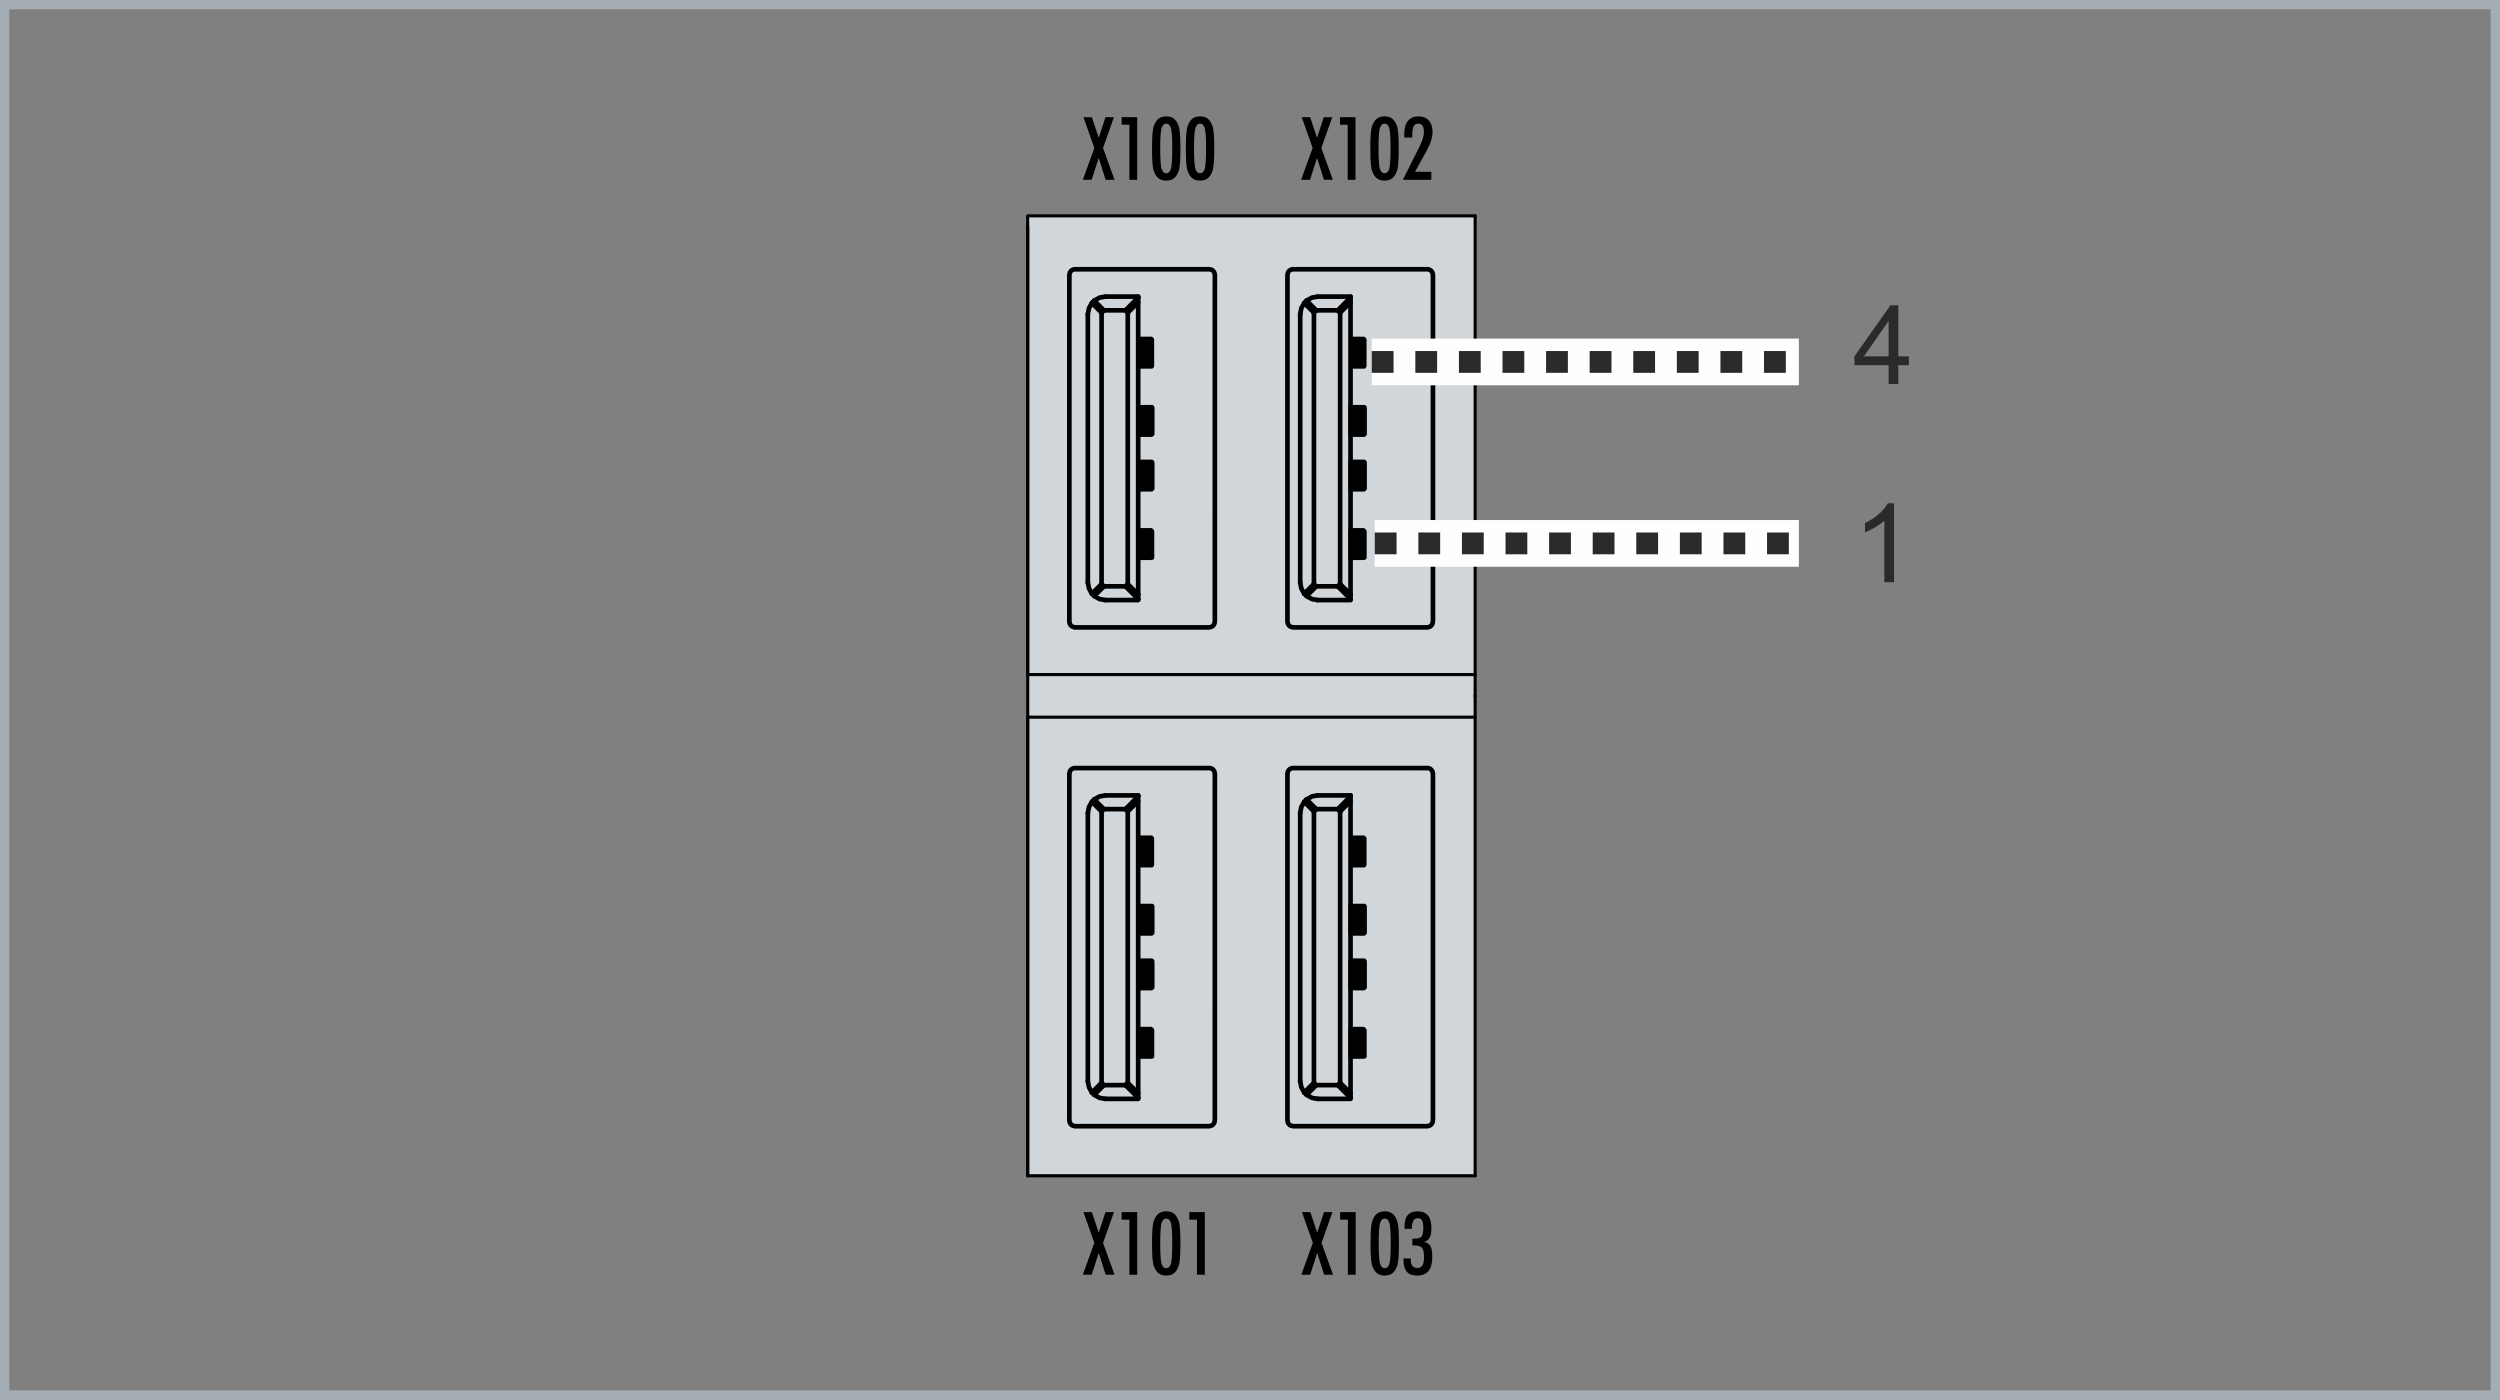 <?xml version="1.0" encoding="UTF-8"?>
<!DOCTYPE svg PUBLIC "-//W3C//DTD SVG 1.1//EN" "http://www.w3.org/Graphics/SVG/1.1/DTD/svg11.dtd">
<!-- Creator: CorelDRAW -->
<svg xmlns="http://www.w3.org/2000/svg" xml:space="preserve" width="80.3mm" height="44.96mm" version="1.1" style="shape-rendering:geometricPrecision; text-rendering:geometricPrecision; image-rendering:optimizeQuality; fill-rule:evenodd; clip-rule:evenodd"
viewBox="0 0 2454.1 1374.04"
 xmlns:xlink="http://www.w3.org/1999/xlink"
 xmlns:xodm="http://www.corel.com/coreldraw/odm/2003">
 <rect x="0" y="0" width="2454.1" height="1374.04" fill="#808080" stroke="none"/>
 <defs>
  <style type="text/css">
   <![CDATA[
    .str5 {stroke:#FEFEFE;stroke-width:45.84;stroke-miterlimit:22.926}
    .str7 {stroke:#A4ADB3;stroke-width:9.17;stroke-miterlimit:22.926}
    .str4 {stroke:black;stroke-width:6.11;stroke-miterlimit:22.926}
    .str0 {stroke:#D1D6DA;stroke-width:2.33;stroke-miterlimit:22.926}
    .str3 {stroke:black;stroke-width:4.58;stroke-linecap:round;stroke-linejoin:round;stroke-miterlimit:10}
    .str1 {stroke:black;stroke-width:3.07;stroke-linecap:round;stroke-linejoin:round;stroke-miterlimit:10}
    .str6 {stroke:#2B2A29;stroke-width:21.39;stroke-miterlimit:22.926;stroke-dasharray:21.393 21.393}
    .str2 {stroke:black;stroke-width:4.58;stroke-linecap:round;stroke-linejoin:round;stroke-miterlimit:10}
    .fil4 {fill:none}
    .fil1 {fill:none;fill-rule:nonzero}
    .fil0 {fill:#D1D6DA}
    .fil2 {fill:black}
    .fil5 {fill:#2B2A29;fill-rule:nonzero}
    .fil3 {fill:black;fill-rule:nonzero}
   ]]>
  </style>
 </defs>
 <g id="Ebene_x0020_1">
  <g id="_2715417309728">
   <g>
    <g>
     <polygon class="fil0 str0" points="1448.11,1154.19 1017.31,1154.19 1008.84,1154.19 1008.84,1134.47 1008.79,1134.47 1008.79,703.14 1008.84,703.14 1008.84,663.04 1008.79,663.04 1008.79,231.58 1008.84,231.58 1008.84,211.86 1017.31,211.86 1448.11,211.86 1448.11,231.58 1448.11,663.04 1448.11,682.76 1448.11,683.42 1448.11,703.14 1448.11,1134.47 "/>
     <line class="fil1 str1" x1="1448.11" y1="683.43" x2="1448.11" y2= "682.75" />
     <polyline class="fil1 str1" points="1448.1,211.86 1008.78,211.86 1008.78,662.16 1448.1,662.16 "/>
     <polyline class="fil1 str1" points="1448.1,704.02 1008.78,704.02 1008.78,1154.19 1448.1,1154.19 "/>
     <polyline class="fil1 str1" points="1008.83,1154.19 1008.83,1115.15 1008.83,261.22 1008.83,222.19 "/>
     <polyline class="fil1 str1" points="1448.1,1154.19 1448.1,1114.72 1448.1,251.32 1448.1,211.86 "/>
     <path class="fil1 str2" d="M1269.26 264.33c-2.94,0 -5.32,2.38 -5.32,5.32m-0.14 9.44l0 322.03m20.45 14.76l101.95 0m20.3 -346.23c0,-2.94 -2.38,-5.33 -5.32,-5.33m-14.98 0l-116.93 0m117.35 0l7.67 0 6.96 0m5.39 345.11l0.01 -330.35m-142.84 -0.43l0 -7.66 0 -1.28m142.84 0l0 1.28 0 7.66m-142.7 331.76c0,2.94 2.38,5.32 5.32,5.33m-0.07 0.14l6.95 0 7.67 0m117.42 0l-6.96 0 -7.67 0m-122.82 -14.76l0 9.37m137.37 5.26c2.94,0 5.32,-2.39 5.32,-5.32"/>
     <polyline class="fil1 str3" points="1282.58,295.15 1287.83,292.16 1293.51,291.17 "/>
     <polyline class="fil1 str3" points="1276.33,308.35 1277.46,302.53 1280.3,297.42 1282.58,295.15 "/>
     <line class="fil1 str3" x1="1293.51" y1="291.17" x2="1325.74" y2= "291.17" />
     <line class="fil1 str3" x1="1292.09" y1="304.66" x2="1282.58" y2= "295.15" />
     <line class="fil1 str3" x1="1313.25" y1="304.66" x2="1292.09" y2= "304.66" />
     <line class="fil1 str3" x1="1325.74" y1="292.02" x2="1313.25" y2= "304.66" />
     <line class="fil1 str3" x1="1325.74" y1="291.17" x2="1325.74" y2= "292.02" />
     <polyline class="fil1 str3" points="1280.3,582.81 1277.46,577.7 1276.33,571.88 "/>
     <polyline class="fil1 str3" points="1293.51,589.06 1287.83,588.07 1282.58,585.08 1280.3,582.81 "/>
     <line class="fil1 str3" x1="1276.33" y1="571.88" x2="1276.33" y2= "308.35" />
     <line class="fil1 str3" x1="1289.81" y1="573.3" x2="1280.3" y2= "582.81" />
     <line class="fil1 str3" x1="1289.81" y1="306.93" x2="1289.81" y2= "573.3" />
     <line class="fil1 str3" x1="1280.3" y1="297.42" x2="1289.81" y2= "306.93" />
     <line class="fil1 str3" x1="1282.58" y1="585.08" x2="1292.09" y2= "575.57" />
     <line class="fil1 str3" x1="1292.09" y1="575.57" x2="1289.81" y2= "573.3" />
     <polyline class="fil1 str3" points="1325.74,588.07 1325.74,589.06 1293.51,589.06 "/>
     <line class="fil1 str3" x1="1313.25" y1="575.57" x2="1325.74" y2= "588.07" />
     <line class="fil1 str3" x1="1292.09" y1="575.57" x2="1313.25" y2= "575.57" />
     <line class="fil1 str3" x1="1325.74" y1="588.07" x2="1325.74" y2= "583.52" />
     <line class="fil1 str3" x1="1325.74" y1="583.52" x2="1315.52" y2= "573.3" />
     <line class="fil1 str3" x1="1315.52" y1="573.3" x2="1313.25" y2= "575.57" />
     <line class="fil1 str3" x1="1315.52" y1="573.3" x2="1315.52" y2= "306.93" />
     <line class="fil1 str3" x1="1313.25" y1="304.66" x2="1315.52" y2= "306.93" />
     <line class="fil1 str3" x1="1289.81" y1="306.93" x2="1292.09" y2= "304.66" />
     <line class="fil1 str3" x1="1315.52" y1="306.93" x2="1325.74" y2= "296.71" />
     <polyline class="fil1 str3" points="1325.74,583.52 1325.74,296.71 1325.74,292.02 "/>
     <path class="fil1 str3" d="M1327.27 359.61l1.91 0 9.75 0m0.2 -26.12l0 25.48m-0.54 -26.19l-9.47 0 -1.85 0"/>
     <line class="fil1 str3" x1="1326.63" y1="359.61" x2="1326.63" y2= "332.77" />
     <path class="fil1 str3" d="M1339.29 399.79l-10.67 0 -2.08 0m12.96 0.68l0 25.48m-12.96 0.68l2.01 0 10.27 0"/>
     <line class="fil1 str3" x1="1325.89" y1="426.63" x2="1325.89" y2= "399.79" />
     <path class="fil1 str3" d="M1339.09 453.47l-10.51 0 -2.05 0m12.96 0.68l0 25.48m-12.96 0.68l1.99 0 10.2 0"/>
     <line class="fil1 str3" x1="1325.89" y1="480.3" x2="1325.89" y2= "453.47" />
     <path class="fil1 str3" d="M1338.35 520.63l-9.89 0 -1.93 0m12.73 1.19l0 25.48m-12.73 0.17l1.85 0 9.44 0"/>
     <line class="fil1 str3" x1="1325.89" y1="547.46" x2="1325.89" y2= "520.63" />
     <rect class="fil2 str4" x="1328.44" y="335.11" width="9.51" height="22.16"/>
     <rect class="fil2 str4" x="1328.44" y="402.13" width="9.51" height="22.16"/>
     <rect class="fil2 str4" x="1328.44" y="522.96" width="9.51" height="22.16"/>
     <rect class="fil2 str4" x="1328.44" y="455.81" width="9.51" height="22.16"/>
     <path class="fil1 str2" d="M1055.18 264.33c-2.94,0 -5.32,2.38 -5.32,5.32m-0.14 9.44l0 322.03m20.45 14.76l101.95 0m20.3 -346.23c0,-2.94 -2.38,-5.33 -5.32,-5.33m-14.98 0l-116.93 0m117.35 0l7.67 0 6.96 0m5.39 345.11l0.01 -330.35m-142.84 -0.43l0 -7.66 0 -1.28m142.84 0l0 1.28 0 7.66m-142.7 331.76c0,2.94 2.38,5.32 5.32,5.33m-0.07 0.14l6.95 0 7.67 0m117.42 0l-6.96 0 -7.67 0m-122.82 -14.76l0 9.37m137.37 5.26c2.94,0 5.32,-2.39 5.32,-5.32"/>
     <polyline class="fil1 str3" points="1074.12,295.15 1079.37,292.16 1085.05,291.17 "/>
     <polyline class="fil1 str3" points="1067.87,308.35 1069.01,302.53 1071.85,297.42 1074.12,295.15 "/>
     <line class="fil1 str3" x1="1085.05" y1="291.17" x2="1117.28" y2= "291.17" />
     <line class="fil1 str3" x1="1083.63" y1="304.66" x2="1074.12" y2= "295.15" />
     <line class="fil1 str3" x1="1104.79" y1="304.66" x2="1083.63" y2= "304.66" />
     <line class="fil1 str3" x1="1117.28" y1="292.02" x2="1104.79" y2= "304.66" />
     <line class="fil1 str3" x1="1117.28" y1="291.17" x2="1117.28" y2= "292.02" />
     <polyline class="fil1 str3" points="1071.85,582.81 1069.01,577.7 1067.87,571.88 "/>
     <polyline class="fil1 str3" points="1085.05,589.06 1079.37,588.07 1074.12,585.08 1071.85,582.81 "/>
     <line class="fil1 str3" x1="1067.87" y1="571.88" x2="1067.87" y2= "308.35" />
     <line class="fil1 str3" x1="1081.36" y1="573.3" x2="1071.85" y2= "582.81" />
     <line class="fil1 str3" x1="1081.36" y1="306.93" x2="1081.36" y2= "573.3" />
     <line class="fil1 str3" x1="1071.85" y1="297.42" x2="1081.36" y2= "306.93" />
     <line class="fil1 str3" x1="1074.12" y1="585.08" x2="1083.63" y2= "575.57" />
     <line class="fil1 str3" x1="1083.63" y1="575.57" x2="1081.36" y2= "573.3" />
     <polyline class="fil1 str3" points="1117.28,588.07 1117.28,589.06 1085.05,589.06 "/>
     <line class="fil1 str3" x1="1104.79" y1="575.57" x2="1117.28" y2= "588.07" />
     <line class="fil1 str3" x1="1083.63" y1="575.57" x2="1104.79" y2= "575.57" />
     <line class="fil1 str3" x1="1117.28" y1="588.07" x2="1117.28" y2= "583.52" />
     <line class="fil1 str3" x1="1117.28" y1="583.52" x2="1107.06" y2= "573.3" />
     <line class="fil1 str3" x1="1107.06" y1="573.3" x2="1104.79" y2= "575.57" />
     <line class="fil1 str3" x1="1107.06" y1="573.3" x2="1107.06" y2= "306.93" />
     <line class="fil1 str3" x1="1104.79" y1="304.66" x2="1107.06" y2= "306.93" />
     <line class="fil1 str3" x1="1081.36" y1="306.93" x2="1083.63" y2= "304.66" />
     <line class="fil1 str3" x1="1107.06" y1="306.93" x2="1117.28" y2= "296.71" />
     <polyline class="fil1 str3" points="1117.28,583.52 1117.28,296.71 1117.28,292.02 "/>
     <path class="fil1 str3" d="M1118.81 359.61l1.91 0 9.75 0m0.2 -26.12l0 25.48m-0.54 -26.19l-9.47 0 -1.85 0"/>
     <line class="fil1 str3" x1="1118.17" y1="359.61" x2="1118.17" y2= "332.77" />
     <path class="fil1 str3" d="M1130.83 399.79l-10.67 0 -2.08 0m12.96 0.68l0 25.48m-12.96 0.68l2.01 0 10.27 0"/>
     <path class="fil1 str3" d="M1130.64 453.47l-10.51 0 -2.05 0m12.96 0.68l0 25.48m-12.96 0.68l1.99 0 10.2 0"/>
     <line class="fil1 str3" x1="1117.43" y1="480.3" x2="1117.43" y2= "453.47" />
     <path class="fil1 str3" d="M1129.89 520.63l-9.89 0 -1.93 0m12.73 1.19l0 25.48m-12.73 0.17l1.85 0 9.44 0"/>
     <line class="fil1 str3" x1="1117.43" y1="547.46" x2="1117.43" y2= "520.63" />
     <rect class="fil2 str4" x="1119.99" y="335.11" width="9.51" height="22.16"/>
     <rect class="fil2 str4" x="1119.99" y="402.13" width="9.51" height="22.16"/>
     <rect class="fil2 str4" x="1119.99" y="522.96" width="9.51" height="22.16"/>
     <rect class="fil2 str4" x="1119.99" y="455.81" width="9.51" height="22.16"/>
     <g>
      <path class="fil1 str2" d="M1269.26 753.96c-2.94,0 -5.32,2.38 -5.32,5.32m-0.14 9.44l0 322.03m20.45 14.76l101.95 0m20.3 -346.23c0,-2.94 -2.38,-5.33 -5.32,-5.33m-14.98 0l-116.93 0m117.35 0l7.67 0 6.96 0m5.39 345.11l0.01 -330.35m-142.84 -0.43l0 -7.66 0 -1.28m142.84 0l0 1.28 0 7.66m-142.7 331.76c0,2.94 2.38,5.32 5.32,5.33m-0.07 0.14l6.95 0 7.67 0m117.42 0l-6.96 0 -7.67 0m-122.82 -14.76l0 9.37m137.37 5.26c2.94,0 5.32,-2.39 5.32,-5.32"/>
      <polyline class="fil1 str3" points="1282.58,784.78 1287.83,781.79 1293.51,780.8 "/>
      <polyline class="fil1 str3" points="1276.33,797.98 1277.46,792.16 1280.3,787.05 1282.58,784.78 "/>
      <line class="fil1 str3" x1="1293.51" y1="780.8" x2="1325.74" y2= "780.8" />
      <line class="fil1 str3" x1="1292.09" y1="794.29" x2="1282.58" y2= "784.78" />
      <line class="fil1 str3" x1="1313.25" y1="794.29" x2="1292.09" y2= "794.29" />
      <line class="fil1 str3" x1="1325.74" y1="781.65" x2="1313.25" y2= "794.29" />
      <line class="fil1 str3" x1="1325.74" y1="780.8" x2="1325.74" y2= "781.65" />
      <polyline class="fil1 str3" points="1280.3,1072.44 1277.46,1067.33 1276.33,1061.51 "/>
      <polyline class="fil1 str3" points="1293.51,1078.69 1287.83,1077.7 1282.58,1074.71 1280.3,1072.44 "/>
      <line class="fil1 str3" x1="1276.33" y1="1061.51" x2="1276.33" y2= "797.98" />
      <line class="fil1 str3" x1="1289.81" y1="1062.93" x2="1280.3" y2= "1072.44" />
      <line class="fil1 str3" x1="1289.81" y1="796.56" x2="1289.81" y2= "1062.93" />
      <line class="fil1 str3" x1="1280.3" y1="787.05" x2="1289.81" y2= "796.56" />
      <line class="fil1 str3" x1="1282.58" y1="1074.71" x2="1292.09" y2= "1065.2" />
      <line class="fil1 str3" x1="1292.09" y1="1065.2" x2="1289.81" y2= "1062.93" />
      <polyline class="fil1 str3" points="1325.74,1077.7 1325.74,1078.69 1293.51,1078.69 "/>
      <line class="fil1 str3" x1="1313.25" y1="1065.2" x2="1325.74" y2= "1077.7" />
      <line class="fil1 str3" x1="1292.09" y1="1065.2" x2="1313.25" y2= "1065.2" />
      <line class="fil1 str3" x1="1325.74" y1="1077.7" x2="1325.74" y2= "1073.15" />
      <line class="fil1 str3" x1="1325.74" y1="1073.15" x2="1315.52" y2= "1062.93" />
      <line class="fil1 str3" x1="1315.52" y1="1062.93" x2="1313.25" y2= "1065.2" />
      <line class="fil1 str3" x1="1315.52" y1="1062.93" x2="1315.52" y2= "796.56" />
      <line class="fil1 str3" x1="1313.25" y1="794.29" x2="1315.52" y2= "796.56" />
      <line class="fil1 str3" x1="1289.81" y1="796.56" x2="1292.09" y2= "794.29" />
      <line class="fil1 str3" x1="1315.52" y1="796.56" x2="1325.74" y2= "786.34" />
      <polyline class="fil1 str3" points="1325.74,1073.15 1325.74,786.34 1325.74,781.65 "/>
      <path class="fil1 str3" d="M1327.27 849.24l1.91 0 9.75 0m0.2 -26.12l0 25.48m-0.54 -26.19l-9.47 0 -1.85 0"/>
      <line class="fil1 str3" x1="1326.63" y1="849.24" x2="1326.63" y2= "822.4" />
      <path class="fil1 str3" d="M1339.29 889.43l-10.67 0 -2.08 0m12.96 0.68l0 25.48m-12.96 0.68l2.01 0 10.27 0"/>
      <line class="fil1 str3" x1="1325.89" y1="916.26" x2="1325.89" y2= "889.43" />
      <path class="fil1 str3" d="M1339.09 943.1l-10.51 0 -2.05 0m12.96 0.68l0 25.48m-12.96 0.68l1.99 0 10.2 0"/>
      <line class="fil1 str3" x1="1325.89" y1="969.93" x2="1325.89" y2= "943.1" />
      <path class="fil1 str3" d="M1338.35 1010.26l-9.89 0 -1.93 0m12.73 1.19l0 25.48m-12.73 0.17l1.85 0 9.44 0"/>
      <line class="fil1 str3" x1="1325.89" y1="1037.09" x2="1325.89" y2= "1010.26" />
      <rect class="fil2 str4" x="1328.44" y="824.74" width="9.51" height="22.16"/>
      <rect class="fil2 str4" x="1328.44" y="891.76" width="9.51" height="22.16"/>
      <rect class="fil2 str4" x="1328.44" y="1012.6" width="9.51" height="22.16"/>
      <rect class="fil2 str4" x="1328.44" y="945.44" width="9.51" height="22.16"/>
      <path class="fil1 str2" d="M1055.18 753.96c-2.94,0 -5.32,2.38 -5.32,5.32m-0.14 9.44l0 322.03m20.45 14.76l101.95 0m20.3 -346.23c0,-2.94 -2.38,-5.33 -5.32,-5.33m-14.98 0l-116.93 0m117.35 0l7.67 0 6.96 0m5.39 345.11l0.01 -330.35m-142.84 -0.43l0 -7.66 0 -1.28m142.84 0l0 1.28 0 7.66m-142.7 331.76c0,2.94 2.38,5.32 5.32,5.33m-0.07 0.14l6.95 0 7.67 0m117.42 0l-6.96 0 -7.67 0m-122.82 -14.76l0 9.37m137.37 5.26c2.94,0 5.32,-2.39 5.32,-5.32"/>
      <polyline class="fil1 str3" points="1074.12,784.78 1079.37,781.79 1085.05,780.8 "/>
      <polyline class="fil1 str3" points="1067.87,797.98 1069.01,792.16 1071.85,787.05 1074.12,784.78 "/>
      <line class="fil1 str3" x1="1085.05" y1="780.8" x2="1117.28" y2= "780.8" />
      <line class="fil1 str3" x1="1083.63" y1="794.29" x2="1074.12" y2= "784.78" />
      <line class="fil1 str3" x1="1104.79" y1="794.29" x2="1083.63" y2= "794.29" />
      <line class="fil1 str3" x1="1117.28" y1="781.65" x2="1104.79" y2= "794.29" />
      <line class="fil1 str3" x1="1117.28" y1="780.8" x2="1117.28" y2= "781.65" />
      <polyline class="fil1 str3" points="1071.85,1072.44 1069.01,1067.33 1067.87,1061.51 "/>
      <polyline class="fil1 str3" points="1085.05,1078.69 1079.37,1077.7 1074.12,1074.71 1071.85,1072.44 "/>
      <line class="fil1 str3" x1="1067.87" y1="1061.51" x2="1067.87" y2= "797.98" />
      <line class="fil1 str3" x1="1081.36" y1="1062.93" x2="1071.85" y2= "1072.44" />
      <line class="fil1 str3" x1="1081.36" y1="796.56" x2="1081.36" y2= "1062.93" />
      <line class="fil1 str3" x1="1071.85" y1="787.05" x2="1081.36" y2= "796.56" />
      <line class="fil1 str3" x1="1074.12" y1="1074.71" x2="1083.63" y2= "1065.2" />
      <line class="fil1 str3" x1="1083.63" y1="1065.2" x2="1081.36" y2= "1062.93" />
      <polyline class="fil1 str3" points="1117.28,1077.7 1117.28,1078.69 1085.05,1078.69 "/>
      <line class="fil1 str3" x1="1104.79" y1="1065.2" x2="1117.28" y2= "1077.7" />
      <line class="fil1 str3" x1="1083.63" y1="1065.2" x2="1104.79" y2= "1065.2" />
      <line class="fil1 str3" x1="1117.28" y1="1077.7" x2="1117.28" y2= "1073.15" />
      <line class="fil1 str3" x1="1117.28" y1="1073.15" x2="1107.06" y2= "1062.93" />
      <line class="fil1 str3" x1="1107.06" y1="1062.93" x2="1104.79" y2= "1065.2" />
      <line class="fil1 str3" x1="1107.06" y1="1062.93" x2="1107.06" y2= "796.56" />
      <line class="fil1 str3" x1="1104.79" y1="794.29" x2="1107.06" y2= "796.56" />
      <line class="fil1 str3" x1="1081.36" y1="796.56" x2="1083.63" y2= "794.29" />
      <line class="fil1 str3" x1="1107.06" y1="796.56" x2="1117.28" y2= "786.34" />
      <polyline class="fil1 str3" points="1117.28,1073.15 1117.28,786.34 1117.28,781.65 "/>
      <path class="fil1 str3" d="M1118.81 849.24l1.91 0 9.75 0m0.2 -26.12l0 25.48m-0.54 -26.19l-9.47 0 -1.85 0"/>
      <line class="fil1 str3" x1="1118.17" y1="849.24" x2="1118.17" y2= "822.4" />
      <path class="fil1 str3" d="M1130.83 889.43l-10.67 0 -2.08 0m12.96 0.68l0 25.48m-12.96 0.68l2.01 0 10.27 0"/>
      <path class="fil1 str3" d="M1130.64 943.1l-10.51 0 -2.05 0m12.96 0.68l0 25.48m-12.96 0.68l1.99 0 10.2 0"/>
      <line class="fil1 str3" x1="1117.43" y1="969.93" x2="1117.43" y2= "943.1" />
      <path class="fil1 str3" d="M1129.89 1010.26l-9.89 0 -1.93 0m12.73 1.19l0 25.48m-12.73 0.17l1.85 0 9.44 0"/>
      <line class="fil1 str3" x1="1117.43" y1="1037.09" x2="1117.43" y2= "1010.26" />
      <rect class="fil2 str4" x="1119.99" y="824.74" width="9.51" height="22.16"/>
      <rect class="fil2 str4" x="1119.99" y="891.76" width="9.51" height="22.16"/>
      <rect class="fil2 str4" x="1119.99" y="1012.6" width="9.51" height="22.16"/>
      <rect class="fil2 str4" x="1119.99" y="945.44" width="9.51" height="22.16"/>
     </g>
    </g>
    <polygon class="fil3" points="1062.95,176.51 1074.25,145.22 1063.54,115.02 1071.79,115.02 1078.55,135.2 1085.2,115.02 1093.5,115.02 1082.79,145.22 1094.09,176.51 1085.36,176.51 1078.55,155.12 1071.63,176.51 "/>
    <polygon id="_1" class="fil3" points="1108.65,176.51 1108.65,122.43 1101.06,122.43 1101.06,115.02 1116.32,115.02 1116.32,176.51 "/>
    <path id="_2" class="fil3" d="M1138.91 145.73c0,10.18 0.43,16.76 1.28,19.78 0.86,3.02 2.4,4.53 4.66,4.53 2.22,0 3.74,-1.48 4.6,-4.43 0.85,-2.95 1.28,-9.57 1.28,-19.88 0,-10.32 -0.43,-16.96 -1.28,-19.91 -0.86,-2.95 -2.38,-4.43 -4.6,-4.43 -2.26,0 -3.8,1.51 -4.66,4.53 -0.85,3.02 -1.28,9.62 -1.28,19.81zm-8.02 0.09c0,-6.7 0.16,-11.76 0.46,-15.18 0.32,-3.41 0.83,-5.97 1.57,-7.69 1.19,-3.05 2.74,-5.27 4.64,-6.64 1.9,-1.38 4.33,-2.07 7.3,-2.07 2.98,0 5.39,0.69 7.26,2.07 1.87,1.37 3.42,3.59 4.64,6.64 0.71,1.78 1.21,4.36 1.53,7.76 0.3,3.39 0.46,8.44 0.46,15.11 0,6.65 -0.16,11.67 -0.46,15.06 -0.31,3.38 -0.82,5.95 -1.53,7.72 -1.22,3.06 -2.77,5.27 -4.64,6.64 -1.87,1.37 -4.28,2.04 -7.26,2.04 -2.98,0 -5.41,-0.68 -7.3,-2.04 -1.9,-1.37 -3.45,-3.58 -4.64,-6.64 -0.73,-1.71 -1.25,-4.25 -1.57,-7.66 -0.3,-3.39 -0.46,-8.44 -0.46,-15.12z"/>
    <path id="_3" class="fil3" d="M1172.1 145.73c0,10.18 0.43,16.76 1.28,19.78 0.86,3.02 2.4,4.53 4.66,4.53 2.22,0 3.74,-1.48 4.6,-4.43 0.85,-2.95 1.28,-9.57 1.28,-19.88 0,-10.32 -0.43,-16.96 -1.28,-19.91 -0.86,-2.95 -2.38,-4.43 -4.6,-4.43 -2.26,0 -3.8,1.51 -4.66,4.53 -0.85,3.02 -1.28,9.62 -1.28,19.81zm-8.02 0.09c0,-6.7 0.16,-11.76 0.46,-15.18 0.32,-3.41 0.83,-5.97 1.57,-7.69 1.19,-3.05 2.74,-5.27 4.64,-6.64 1.9,-1.38 4.33,-2.07 7.3,-2.07 2.98,0 5.39,0.69 7.26,2.07 1.87,1.37 3.42,3.59 4.64,6.64 0.71,1.78 1.21,4.36 1.53,7.76 0.3,3.39 0.46,8.44 0.46,15.11 0,6.65 -0.16,11.67 -0.46,15.06 -0.31,3.38 -0.82,5.95 -1.53,7.72 -1.22,3.06 -2.77,5.27 -4.64,6.64 -1.87,1.37 -4.28,2.04 -7.26,2.04 -2.98,0 -5.41,-0.68 -7.3,-2.04 -1.9,-1.37 -3.45,-3.58 -4.64,-6.64 -0.73,-1.71 -1.25,-4.25 -1.57,-7.66 -0.3,-3.39 -0.46,-8.44 -0.46,-15.12z"/>
    <polygon class="fil3" points="1277.24,176.51 1288.54,145.22 1277.83,115.02 1286.08,115.02 1292.84,135.2 1299.49,115.02 1307.79,115.02 1297.08,145.22 1308.38,176.51 1299.65,176.51 1292.84,155.12 1285.92,176.51 "/>
    <polygon id="_1_0" class="fil3" points="1322.94,176.51 1322.94,122.43 1315.35,122.43 1315.35,115.02 1330.61,115.02 1330.61,176.51 "/>
    <path id="_2_1" class="fil3" d="M1353.2 145.73c0,10.18 0.43,16.76 1.28,19.78 0.86,3.02 2.4,4.53 4.66,4.53 2.22,0 3.74,-1.48 4.6,-4.43 0.85,-2.95 1.28,-9.57 1.28,-19.88 0,-10.32 -0.43,-16.96 -1.28,-19.91 -0.86,-2.95 -2.38,-4.43 -4.6,-4.43 -2.26,0 -3.8,1.51 -4.66,4.53 -0.85,3.02 -1.28,9.62 -1.28,19.81zm-8.02 0.09c0,-6.7 0.16,-11.76 0.46,-15.18 0.32,-3.41 0.83,-5.97 1.57,-7.69 1.19,-3.05 2.74,-5.27 4.64,-6.64 1.9,-1.38 4.33,-2.07 7.3,-2.07 2.98,0 5.39,0.69 7.26,2.07 1.87,1.37 3.42,3.59 4.64,6.64 0.71,1.78 1.21,4.36 1.53,7.76 0.3,3.39 0.46,8.44 0.46,15.11 0,6.65 -0.16,11.67 -0.46,15.06 -0.31,3.38 -0.82,5.95 -1.53,7.72 -1.22,3.06 -2.77,5.27 -4.64,6.64 -1.87,1.37 -4.28,2.04 -7.26,2.04 -2.98,0 -5.41,-0.68 -7.3,-2.04 -1.9,-1.37 -3.45,-3.58 -4.64,-6.64 -0.73,-1.71 -1.25,-4.25 -1.57,-7.66 -0.3,-3.39 -0.46,-8.44 -0.46,-15.12z"/>
    <path id="_3_2" class="fil3" d="M1377.08 176.51l16.4 -32.6c1.44,-2.89 2.5,-5.53 3.22,-7.93 0.72,-2.4 1.08,-4.57 1.08,-6.54 0,-2.72 -0.46,-4.74 -1.37,-6.05 -0.92,-1.32 -2.33,-1.98 -4.24,-1.98 -2.11,0 -3.62,0.86 -4.51,2.6 -0.9,1.74 -1.35,4.7 -1.35,8.88l0 2.14 -7.76 0c-0.06,-0.39 -0.09,-0.79 -0.09,-1.19 0,-0.42 0,-1.05 0,-1.93 0,-5.85 1.18,-10.27 3.54,-13.23 2.36,-2.96 5.9,-4.44 10.58,-4.44 4.24,0 7.58,1.35 10.01,4.04 2.43,2.69 3.65,6.41 3.65,11.15 0,2.77 -0.48,5.65 -1.41,8.61 -0.94,2.96 -2.53,6.48 -4.77,10.58l-11 20.04 15.97 0 0 7.85 -27.94 0z"/>
    <polygon class="fil3" points="1062.95,1251.34 1074.25,1220.04 1063.54,1189.84 1071.79,1189.84 1078.55,1210.03 1085.2,1189.84 1093.5,1189.84 1082.79,1220.04 1094.09,1251.34 1085.36,1251.34 1078.55,1229.95 1071.63,1251.34 "/>
    <polygon id="_1_3" class="fil3" points="1108.65,1251.34 1108.65,1197.26 1101.06,1197.26 1101.06,1189.84 1116.32,1189.84 1116.32,1251.34 "/>
    <path id="_2_4" class="fil3" d="M1138.91 1220.56c0,10.18 0.43,16.76 1.28,19.78 0.86,3.02 2.4,4.53 4.66,4.53 2.22,0 3.74,-1.48 4.6,-4.43 0.85,-2.95 1.28,-9.57 1.28,-19.88 0,-10.32 -0.43,-16.96 -1.28,-19.91 -0.86,-2.95 -2.38,-4.43 -4.6,-4.43 -2.26,0 -3.8,1.51 -4.66,4.53 -0.85,3.02 -1.28,9.62 -1.28,19.81zm-8.02 0.09c0,-6.7 0.16,-11.76 0.46,-15.18 0.32,-3.41 0.83,-5.97 1.57,-7.69 1.19,-3.05 2.74,-5.27 4.64,-6.64 1.9,-1.38 4.33,-2.07 7.3,-2.07 2.98,0 5.39,0.69 7.26,2.07 1.87,1.37 3.42,3.59 4.64,6.64 0.71,1.78 1.21,4.36 1.53,7.76 0.3,3.39 0.46,8.44 0.46,15.11 0,6.65 -0.16,11.67 -0.46,15.06 -0.31,3.38 -0.82,5.95 -1.53,7.72 -1.22,3.06 -2.77,5.27 -4.64,6.64 -1.87,1.37 -4.28,2.04 -7.26,2.04 -2.98,0 -5.41,-0.68 -7.3,-2.04 -1.9,-1.37 -3.45,-3.58 -4.64,-6.64 -0.73,-1.71 -1.25,-4.25 -1.57,-7.66 -0.3,-3.39 -0.46,-8.44 -0.46,-15.12z"/>
    <polygon id="_3_5" class="fil3" points="1175.03,1251.34 1175.03,1197.26 1167.44,1197.26 1167.44,1189.84 1182.71,1189.84 1182.71,1251.34 "/>
    <line class="fil4 str5" x1="1346.56" y1="355.29" x2="1765.83" y2= "355.29" />
    <line id="_1_6" class="fil4 str6" x1="1346.56" y1="355.29" x2="1765.83" y2= "355.29" />
    <line class="fil4 str5" x1="1349.53" y1="533.41" x2="1765.83" y2= "533.41" />
    <line id="_1_7" class="fil4 str6" x1="1349.53" y1="533.41" x2="1765.83" y2= "533.41" />
    <path class="fil5" d="M1853.95 376.93l0 -18.44 -33.53 0 0 -8.73 35.26 -50.03 7.76 0 0 50.03 10.46 0 0 8.73 -10.46 0 0 18.44 -9.49 0zm0 -27.17l0 -34.73 -24.2 34.73 24.2 0z"/>
    <path class="fil5" d="M1859.23 571.52l-9.49 0 0 -60.41c-2.28,2.19 -5.28,4.36 -8.99,6.54 -3.7,2.17 -7.04,3.81 -9.99,4.89l0 -9.17c5.3,-2.48 9.94,-5.5 13.91,-9.06 3.97,-3.54 6.79,-6.97 8.44,-10.31l6.11 0 0 77.52z"/>
    <polygon class="fil3" points="1277.43,1251.34 1288.73,1220.04 1278.02,1189.84 1286.27,1189.84 1293.03,1210.03 1299.68,1189.84 1307.98,1189.84 1297.27,1220.04 1308.57,1251.34 1299.84,1251.34 1293.03,1229.95 1286.11,1251.34 "/>
    <polygon id="_1_8" class="fil3" points="1323.13,1251.34 1323.13,1197.26 1315.54,1197.26 1315.54,1189.84 1330.8,1189.84 1330.8,1251.34 "/>
    <path id="_2_9" class="fil3" d="M1353.39 1220.56c0,10.18 0.43,16.76 1.28,19.78 0.86,3.02 2.4,4.53 4.66,4.53 2.22,0 3.74,-1.48 4.6,-4.43 0.85,-2.95 1.28,-9.57 1.28,-19.88 0,-10.32 -0.43,-16.96 -1.28,-19.91 -0.86,-2.95 -2.38,-4.43 -4.6,-4.43 -2.26,0 -3.8,1.51 -4.66,4.53 -0.85,3.02 -1.28,9.62 -1.28,19.81zm-8.02 0.09c0,-6.7 0.16,-11.76 0.46,-15.18 0.32,-3.41 0.83,-5.97 1.57,-7.69 1.19,-3.05 2.74,-5.27 4.64,-6.64 1.9,-1.38 4.33,-2.07 7.3,-2.07 2.98,0 5.39,0.69 7.26,2.07 1.87,1.37 3.42,3.59 4.64,6.64 0.71,1.78 1.21,4.36 1.53,7.76 0.3,3.39 0.46,8.44 0.46,15.11 0,6.65 -0.16,11.67 -0.46,15.06 -0.31,3.38 -0.82,5.95 -1.53,7.72 -1.22,3.06 -2.77,5.27 -4.64,6.64 -1.87,1.37 -4.28,2.04 -7.26,2.04 -2.98,0 -5.41,-0.68 -7.3,-2.04 -1.9,-1.37 -3.45,-3.58 -4.64,-6.64 -0.73,-1.71 -1.25,-4.25 -1.57,-7.66 -0.3,-3.39 -0.46,-8.44 -0.46,-15.12z"/>
    <path id="_3_10" class="fil3" d="M1377.7 1235.3l7.24 0c0,0.17 -0.01,0.42 -0.04,0.73 -0.03,0.33 -0.04,0.57 -0.04,0.75 0,2.6 0.55,4.59 1.64,5.92 1.11,1.34 2.72,2 4.86,2 2.24,0 3.9,-0.85 4.94,-2.53 1.05,-1.68 1.58,-4.39 1.58,-8.09 0,-4.69 -0.71,-7.79 -2.1,-9.29 -1.41,-1.51 -4.11,-2.26 -8.12,-2.26l-1.22 0 0 -6.68c0.3,0 0.66,0.01 1.05,0.03 0.39,0.02 0.92,0.02 1.6,0.02 3.16,0 5.31,-0.71 6.43,-2.13 1.12,-1.42 1.68,-4.41 1.68,-9 0,-3.06 -0.43,-5.32 -1.28,-6.78 -0.86,-1.45 -2.19,-2.19 -3.97,-2.19 -2.07,0 -3.58,0.79 -4.5,2.37 -0.92,1.6 -1.44,4.31 -1.55,8.15l-7.07 0c-0.03,-0.29 -0.05,-0.6 -0.06,-0.96 -0.02,-0.37 -0.03,-0.9 -0.03,-1.61 0,-4.9 1.06,-8.58 3.19,-11.01 2.11,-2.44 5.32,-3.66 9.59,-3.66 4.6,0 8.02,1.38 10.26,4.13 2.23,2.74 3.35,6.96 3.35,12.63 0,3.92 -0.6,6.97 -1.8,9.16 -1.19,2.17 -3.03,3.54 -5.53,4.1 2.92,0.53 5,1.88 6.28,4.05 1.28,2.16 1.91,5.49 1.91,10.02 0,6.63 -1.21,11.44 -3.64,14.45 -2.43,3 -6.31,4.51 -11.64,4.51 -4.36,0 -7.6,-1.27 -9.76,-3.81 -2.17,-2.55 -3.25,-6.4 -3.25,-11.53l0 -1.48z"/>
   </g>
   <rect class="fil4 str7" x="4.58" y="4.58" width="2444.93" height="1364.87"/>
  </g>
 </g>
</svg>
